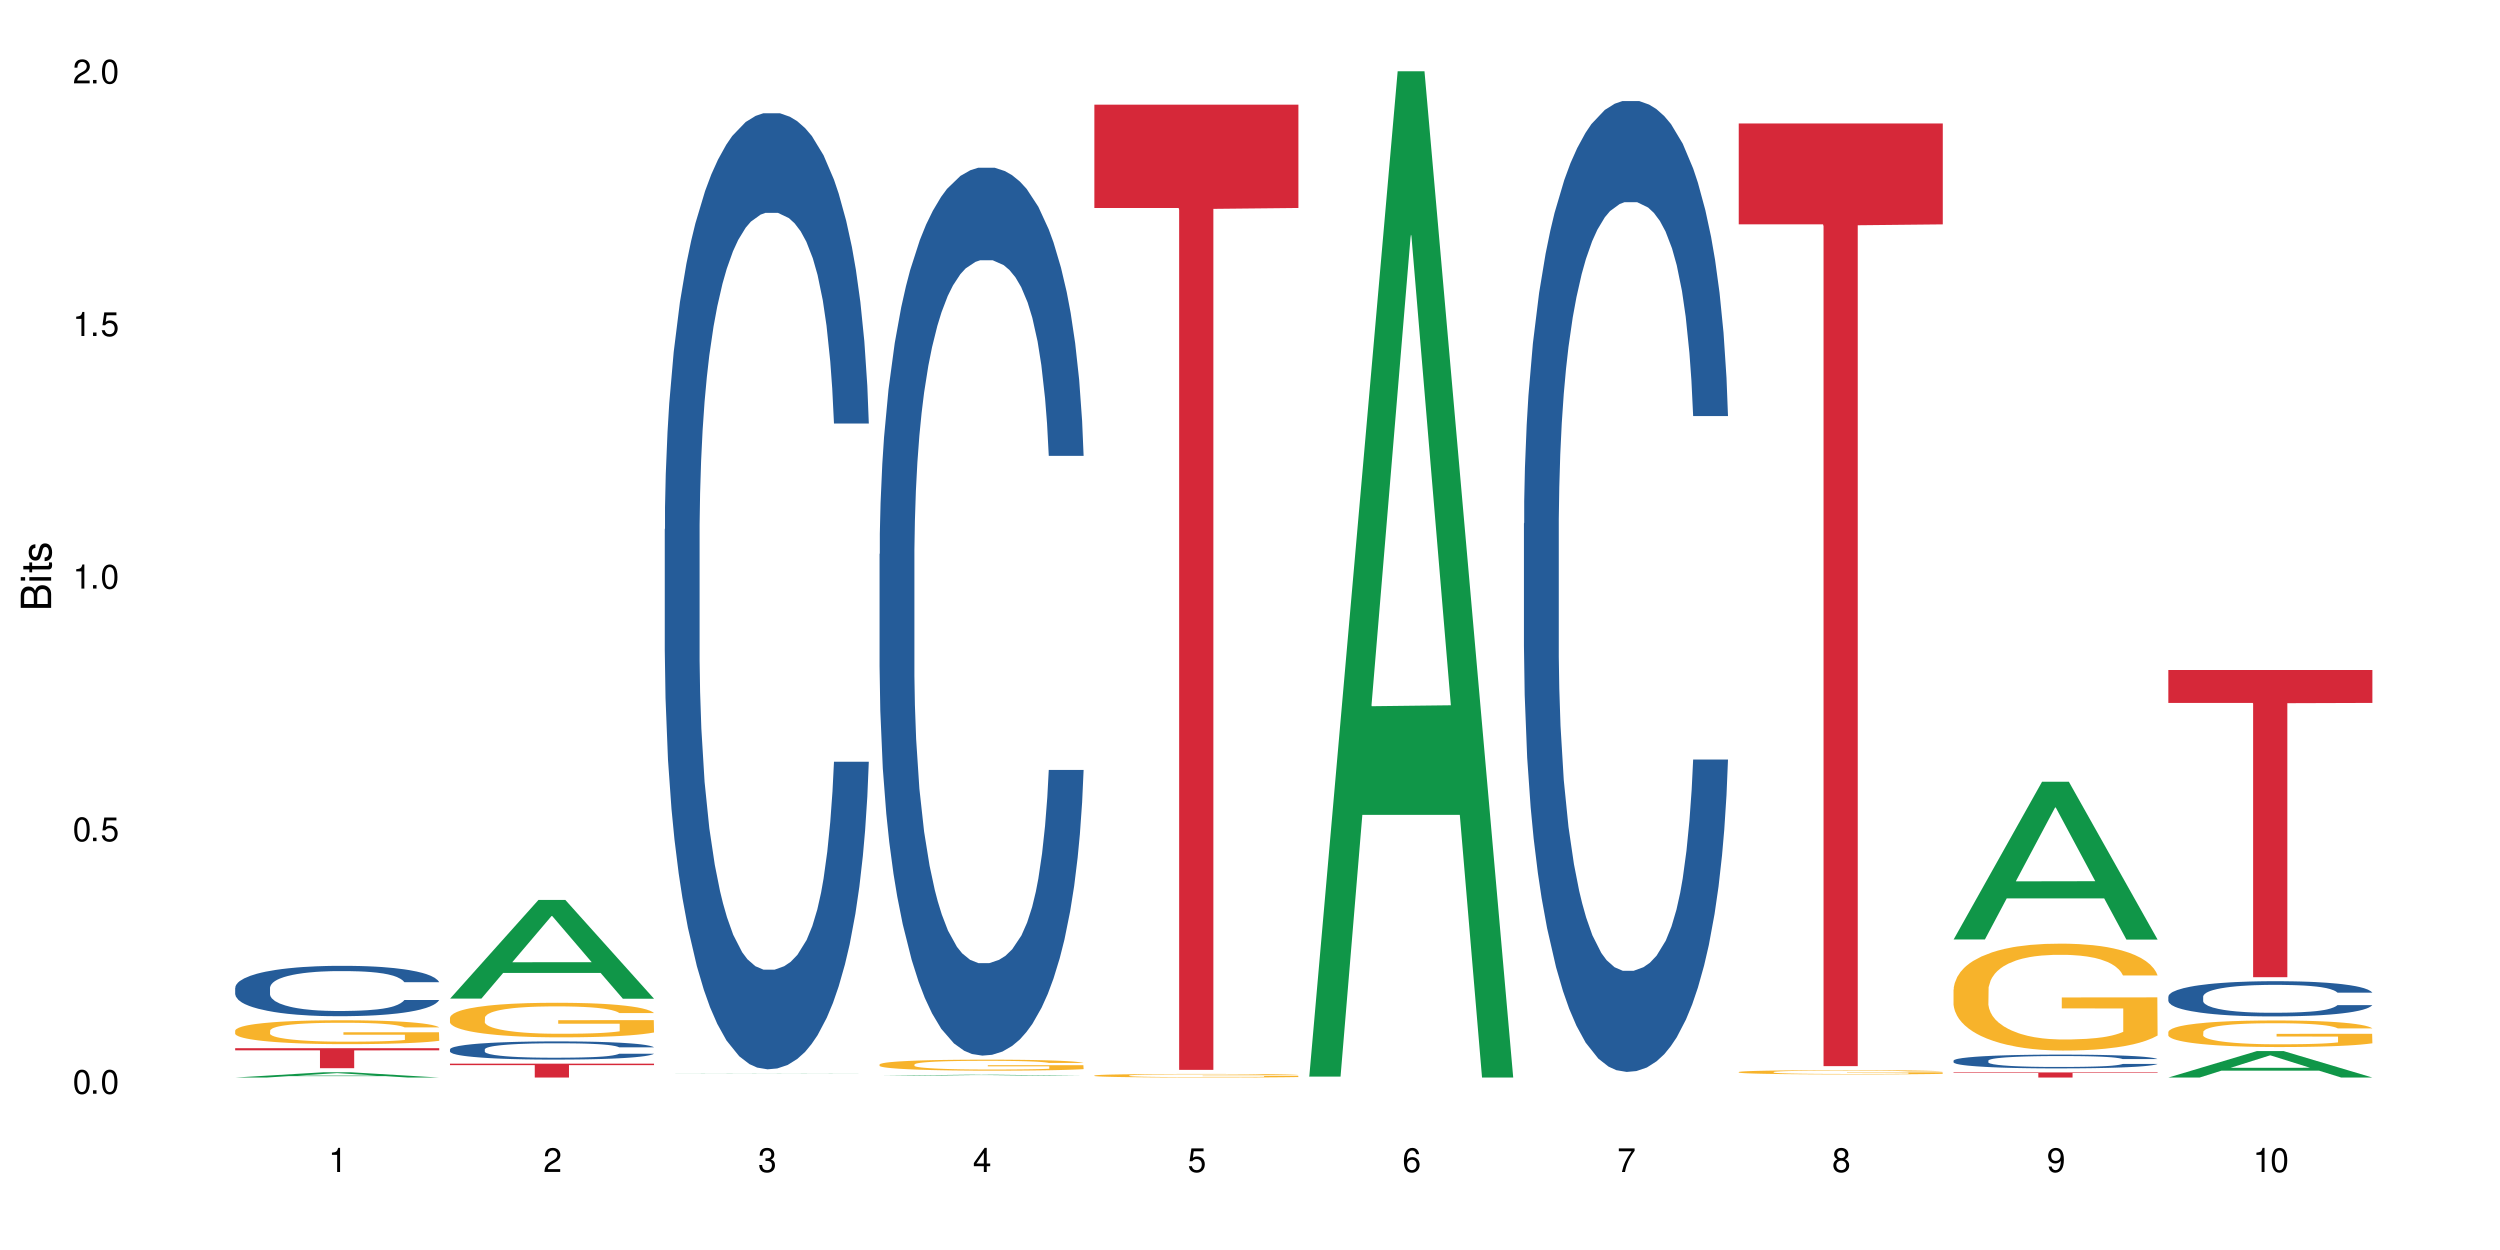 <?xml version="1.0" encoding="UTF-8"?>
<svg xmlns="http://www.w3.org/2000/svg" xmlns:xlink="http://www.w3.org/1999/xlink" width="720" height="360" viewBox="0 0 720 360">
<defs>
<g>
<g id="glyph-0-0">
</g>
<g id="glyph-0-1">
<path d="M 2.641 -6.938 C 2 -6.938 1.422 -6.656 1.078 -6.172 C 0.641 -5.562 0.406 -4.641 0.406 -3.359 C 0.406 -1.016 1.188 0.219 2.641 0.219 C 4.078 0.219 4.859 -1.016 4.859 -3.297 C 4.859 -4.641 4.656 -5.547 4.203 -6.172 C 3.844 -6.656 3.281 -6.938 2.641 -6.938 Z M 2.641 -6.188 C 3.547 -6.188 4 -5.25 4 -3.375 C 4 -1.406 3.562 -0.484 2.625 -0.484 C 1.734 -0.484 1.281 -1.438 1.281 -3.344 C 1.281 -5.25 1.734 -6.188 2.641 -6.188 Z M 2.641 -6.188 "/>
</g>
<g id="glyph-0-2">
<path d="M 1.828 -1 L 0.828 -1 L 0.828 0 L 1.828 0 Z M 1.828 -1 "/>
</g>
<g id="glyph-0-3">
<path d="M 4.562 -6.797 L 1.062 -6.797 L 0.547 -3.094 L 1.328 -3.094 C 1.719 -3.562 2.047 -3.734 2.578 -3.734 C 3.484 -3.734 4.062 -3.109 4.062 -2.094 C 4.062 -1.125 3.484 -0.531 2.578 -0.531 C 1.828 -0.531 1.375 -0.906 1.188 -1.672 L 0.328 -1.672 C 0.453 -1.109 0.547 -0.844 0.75 -0.594 C 1.125 -0.078 1.828 0.219 2.594 0.219 C 3.969 0.219 4.922 -0.781 4.922 -2.219 C 4.922 -3.562 4.031 -4.484 2.719 -4.484 C 2.25 -4.484 1.859 -4.359 1.469 -4.062 L 1.734 -5.969 L 4.562 -5.969 Z M 4.562 -6.797 "/>
</g>
<g id="glyph-0-4">
<path d="M 2.484 -4.938 L 2.484 0 L 3.328 0 L 3.328 -6.938 L 2.766 -6.938 C 2.469 -5.875 2.281 -5.734 0.984 -5.562 L 0.984 -4.938 Z M 2.484 -4.938 "/>
</g>
<g id="glyph-0-5">
<path d="M 4.859 -0.828 L 1.281 -0.828 C 1.359 -1.406 1.672 -1.781 2.5 -2.281 L 3.469 -2.828 C 4.406 -3.344 4.906 -4.062 4.906 -4.906 C 4.906 -5.484 4.672 -6.031 4.266 -6.406 C 3.859 -6.766 3.375 -6.938 2.719 -6.938 C 1.859 -6.938 1.219 -6.625 0.844 -6.031 C 0.609 -5.672 0.5 -5.234 0.484 -4.531 L 1.328 -4.531 C 1.359 -5.016 1.406 -5.281 1.531 -5.516 C 1.75 -5.938 2.188 -6.203 2.703 -6.203 C 3.469 -6.203 4.031 -5.641 4.031 -4.891 C 4.031 -4.344 3.719 -3.859 3.125 -3.516 L 2.234 -3 C 0.812 -2.172 0.406 -1.531 0.328 -0.016 L 4.859 -0.016 Z M 4.859 -0.828 "/>
</g>
<g id="glyph-0-6">
<path d="M 2.125 -3.188 L 2.578 -3.188 C 3.5 -3.188 3.984 -2.766 3.984 -1.922 C 3.984 -1.062 3.469 -0.531 2.594 -0.531 C 1.656 -0.531 1.203 -1 1.156 -2.016 L 0.312 -2.016 C 0.344 -1.453 0.438 -1.094 0.609 -0.781 C 0.953 -0.109 1.625 0.219 2.547 0.219 C 3.953 0.219 4.859 -0.625 4.859 -1.938 C 4.859 -2.828 4.516 -3.297 3.703 -3.594 C 4.344 -3.844 4.656 -4.328 4.656 -5.031 C 4.656 -6.219 3.875 -6.938 2.578 -6.938 C 1.203 -6.938 0.484 -6.172 0.453 -4.703 L 1.297 -4.703 C 1.312 -5.125 1.344 -5.359 1.453 -5.578 C 1.641 -5.969 2.062 -6.203 2.594 -6.203 C 3.344 -6.203 3.797 -5.75 3.797 -5 C 3.797 -4.516 3.609 -4.219 3.25 -4.047 C 3.016 -3.953 2.703 -3.922 2.125 -3.906 Z M 2.125 -3.188 "/>
</g>
<g id="glyph-0-7">
<path d="M 3.141 -1.672 L 3.141 0 L 3.984 0 L 3.984 -1.672 L 4.984 -1.672 L 4.984 -2.438 L 3.984 -2.438 L 3.984 -6.938 L 3.359 -6.938 L 0.266 -2.578 L 0.266 -1.672 Z M 3.141 -2.438 L 1 -2.438 L 3.141 -5.5 Z M 3.141 -2.438 "/>
</g>
<g id="glyph-0-8">
<path d="M 4.781 -5.125 C 4.609 -6.266 3.891 -6.938 2.844 -6.938 C 2.094 -6.938 1.422 -6.578 1.031 -5.953 C 0.594 -5.266 0.406 -4.422 0.406 -3.172 C 0.406 -2 0.578 -1.25 0.984 -0.641 C 1.359 -0.078 1.953 0.219 2.703 0.219 C 3.984 0.219 4.922 -0.75 4.922 -2.094 C 4.922 -3.375 4.062 -4.281 2.844 -4.281 C 2.172 -4.281 1.641 -4.031 1.281 -3.516 C 1.281 -5.234 1.828 -6.188 2.797 -6.188 C 3.391 -6.188 3.797 -5.797 3.938 -5.125 Z M 2.734 -3.531 C 3.547 -3.531 4.062 -2.953 4.062 -2.031 C 4.062 -1.156 3.484 -0.531 2.703 -0.531 C 1.922 -0.531 1.328 -1.188 1.328 -2.078 C 1.328 -2.938 1.906 -3.531 2.734 -3.531 Z M 2.734 -3.531 "/>
</g>
<g id="glyph-0-9">
<path d="M 4.984 -6.797 L 0.438 -6.797 L 0.438 -5.969 L 4.109 -5.969 C 2.5 -3.656 1.828 -2.234 1.328 0 L 2.219 0 C 2.594 -2.172 3.453 -4.047 4.984 -6.094 Z M 4.984 -6.797 "/>
</g>
<g id="glyph-0-10">
<path d="M 3.75 -3.656 C 4.469 -4.094 4.688 -4.438 4.688 -5.078 C 4.688 -6.172 3.844 -6.938 2.641 -6.938 C 1.438 -6.938 0.594 -6.172 0.594 -5.094 C 0.594 -4.438 0.812 -4.094 1.516 -3.656 C 0.734 -3.266 0.359 -2.703 0.359 -1.922 C 0.359 -0.656 1.281 0.219 2.641 0.219 C 3.984 0.219 4.922 -0.656 4.922 -1.922 C 4.922 -2.703 4.531 -3.266 3.75 -3.656 Z M 2.641 -6.188 C 3.359 -6.188 3.812 -5.75 3.812 -5.062 C 3.812 -4.406 3.344 -3.984 2.641 -3.984 C 1.922 -3.984 1.453 -4.406 1.453 -5.078 C 1.453 -5.75 1.922 -6.188 2.641 -6.188 Z M 2.641 -3.266 C 3.484 -3.266 4.062 -2.719 4.062 -1.906 C 4.062 -1.078 3.484 -0.531 2.625 -0.531 C 1.797 -0.531 1.219 -1.094 1.219 -1.906 C 1.219 -2.719 1.781 -3.266 2.641 -3.266 Z M 2.641 -3.266 "/>
</g>
<g id="glyph-0-11">
<path d="M 0.516 -1.578 C 0.672 -0.453 1.406 0.219 2.438 0.219 C 3.188 0.219 3.859 -0.141 4.266 -0.766 C 4.688 -1.453 4.891 -2.297 4.891 -3.547 C 4.891 -4.719 4.703 -5.453 4.312 -6.078 C 3.938 -6.641 3.344 -6.938 2.594 -6.938 C 1.297 -6.938 0.359 -5.969 0.359 -4.625 C 0.359 -3.344 1.234 -2.453 2.453 -2.453 C 3.094 -2.453 3.578 -2.672 4.016 -3.203 C 4 -1.484 3.469 -0.531 2.5 -0.531 C 1.906 -0.531 1.484 -0.906 1.359 -1.578 Z M 2.578 -6.203 C 3.375 -6.203 3.969 -5.531 3.969 -4.641 C 3.969 -3.797 3.391 -3.188 2.547 -3.188 C 1.734 -3.188 1.234 -3.766 1.234 -4.688 C 1.234 -5.562 1.797 -6.203 2.578 -6.203 Z M 2.578 -6.203 "/>
</g>
<g id="glyph-1-0">
</g>
<g id="glyph-1-1">
<path d="M 0 -0.953 L 0 -4.891 C 0 -5.719 -0.234 -6.344 -0.734 -6.797 C -1.188 -7.234 -1.812 -7.469 -2.5 -7.469 C -3.547 -7.469 -4.188 -7 -4.625 -5.875 C -4.984 -6.688 -5.625 -7.094 -6.531 -7.094 C -7.172 -7.094 -7.734 -6.859 -8.141 -6.391 C -8.562 -5.922 -8.75 -5.344 -8.75 -4.5 L -8.75 -0.953 Z M -4.984 -2.062 L -7.766 -2.062 L -7.766 -4.219 C -7.766 -4.844 -7.688 -5.203 -7.453 -5.5 C -7.219 -5.812 -6.859 -5.969 -6.375 -5.969 C -5.891 -5.969 -5.531 -5.812 -5.297 -5.5 C -5.062 -5.203 -4.984 -4.844 -4.984 -4.219 Z M -0.984 -2.062 L -4 -2.062 L -4 -4.781 C -4 -5.766 -3.438 -6.359 -2.484 -6.359 C -1.547 -6.359 -0.984 -5.766 -0.984 -4.781 Z M -0.984 -2.062 "/>
</g>
<g id="glyph-1-2">
<path d="M -6.281 -1.797 L -6.281 -0.797 L 0 -0.797 L 0 -1.797 Z M -8.75 -1.797 L -8.75 -0.797 L -7.484 -0.797 L -7.484 -1.797 Z M -8.75 -1.797 "/>
</g>
<g id="glyph-1-3">
<path d="M -6.281 -3.047 L -6.281 -2.016 L -8.016 -2.016 L -8.016 -1.016 L -6.281 -1.016 L -6.281 -0.172 L -5.469 -0.172 L -5.469 -1.016 L -0.719 -1.016 C -0.078 -1.016 0.281 -1.453 0.281 -2.234 C 0.281 -2.5 0.25 -2.719 0.188 -3.047 L -0.641 -3.047 C -0.609 -2.906 -0.594 -2.766 -0.594 -2.562 C -0.594 -2.141 -0.719 -2.016 -1.156 -2.016 L -5.469 -2.016 L -5.469 -3.047 Z M -6.281 -3.047 "/>
</g>
<g id="glyph-1-4">
<path d="M -4.531 -5.25 C -5.766 -5.25 -6.469 -4.422 -6.469 -2.969 C -6.469 -1.516 -5.719 -0.562 -4.547 -0.562 C -3.562 -0.562 -3.094 -1.062 -2.734 -2.562 L -2.516 -3.484 C -2.344 -4.188 -2.094 -4.469 -1.641 -4.469 C -1.047 -4.469 -0.641 -3.875 -0.641 -3 C -0.641 -2.453 -0.797 -2 -1.062 -1.75 C -1.25 -1.594 -1.422 -1.531 -1.875 -1.469 L -1.875 -0.406 C -0.422 -0.453 0.281 -1.266 0.281 -2.922 C 0.281 -4.5 -0.5 -5.516 -1.719 -5.516 C -2.656 -5.516 -3.172 -4.984 -3.469 -3.734 L -3.703 -2.766 C -3.891 -1.953 -4.156 -1.609 -4.594 -1.609 C -5.188 -1.609 -5.547 -2.125 -5.547 -2.938 C -5.547 -3.75 -5.203 -4.172 -4.531 -4.203 Z M -4.531 -5.25 "/>
</g>
</g>
</defs>
<rect x="-72" y="-36" width="864" height="432" fill="rgb(100%, 100%, 100%)" fill-opacity="1"/>
<path fill-rule="nonzero" fill="rgb(6.275%, 58.824%, 28.235%)" fill-opacity="1" d="M 67.73 310.332 L 67.793 310.328 L 93.223 308.809 L 100.945 308.809 L 126.5 310.332 L 117.52 310.332 L 111.117 309.934 L 83.051 309.934 L 76.773 310.332 L 67.73 310.332 L 85.75 309.77 L 108.543 309.77 L 97.176 309.059 L 97.051 309.055 L 96.926 309.062 L 85.688 309.77 L 85.75 309.77 Z M 67.73 310.332 "/>
<path fill-rule="nonzero" fill="rgb(14.51%, 36.078%, 60%)" fill-opacity="1" d="M 67.73 284.477 L 67.801 284.465 L 67.801 284.145 L 68.02 283.641 L 68.52 283.004 L 69.02 282.566 L 70.312 281.785 L 72.102 281.031 L 73.965 280.445 L 75.328 280.102 L 76.547 279.836 L 79.34 279.348 L 81.133 279.094 L 83.066 278.871 L 85.434 278.645 L 87.152 278.512 L 91.023 278.301 L 93.891 278.207 L 96.113 278.168 L 100.914 278.168 L 103.781 278.219 L 105.859 278.285 L 108.152 278.391 L 110.086 278.512 L 113.457 278.805 L 116.465 279.176 L 117.828 279.387 L 119.977 279.797 L 121.625 280.195 L 122.773 280.539 L 124.062 281.031 L 125.207 281.625 L 126.07 282.305 L 126.5 282.871 L 116.465 282.871 L 115.965 282.344 L 115.391 281.934 L 114.316 281.387 L 113.238 281.004 L 111.734 280.621 L 110.375 280.367 L 108.512 280.117 L 106.863 279.957 L 105.141 279.836 L 103.492 279.758 L 100.34 279.68 L 96.684 279.68 L 95.324 279.703 L 92.527 279.812 L 91.023 279.902 L 88.871 280.09 L 87.367 280.262 L 85.578 280.527 L 84.359 280.75 L 82.852 281.098 L 81.777 281.402 L 80.559 281.84 L 79.844 282.172 L 79.199 282.543 L 78.625 282.98 L 78.195 283.441 L 77.906 283.934 L 77.766 284.41 L 77.766 286.465 L 77.906 286.941 L 78.266 287.5 L 79.199 288.309 L 80.559 289.012 L 82.137 289.566 L 83.641 289.965 L 84.5 290.152 L 85.648 290.363 L 87.441 290.629 L 90.02 290.895 L 91.523 291 L 93.816 291.105 L 96.184 291.16 L 99.336 291.16 L 102.133 291.105 L 103.996 291.039 L 105.93 290.934 L 108.582 290.707 L 110.23 290.496 L 111.664 290.242 L 112.738 289.992 L 113.457 289.781 L 114.531 289.367 L 115.391 288.918 L 116.035 288.453 L 116.465 288.004 L 126.5 288.004 L 126.07 288.535 L 125.422 289.051 L 124.777 289.434 L 123.777 289.898 L 122.629 290.309 L 120.98 290.773 L 119.617 291.078 L 117.828 291.41 L 116.18 291.66 L 114.387 291.887 L 111.734 292.152 L 110.016 292.285 L 108.152 292.406 L 105.93 292.512 L 103.137 292.602 L 100.125 292.656 L 97.328 292.668 L 94.32 292.645 L 92.098 292.59 L 89.16 292.469 L 85.504 292.23 L 82.852 291.98 L 80.773 291.727 L 78.984 291.465 L 76.977 291.105 L 74.395 290.523 L 72.82 290.07 L 71.746 289.699 L 70.527 289.184 L 69.664 288.719 L 68.664 287.977 L 67.945 287.035 L 67.73 286.305 Z M 67.73 284.477 "/>
<path fill-rule="nonzero" fill="rgb(96.863%, 70.196%, 16.863%)" fill-opacity="1" d="M 67.73 296.781 L 67.801 296.777 L 67.801 296.652 L 68.09 296.367 L 68.805 295.977 L 69.738 295.656 L 70.742 295.406 L 71.387 295.273 L 72.461 295.086 L 73.395 294.945 L 75.758 294.664 L 78.77 294.398 L 80.418 294.285 L 82.281 294.18 L 84.93 294.059 L 86.148 294.016 L 89.875 293.914 L 94.105 293.852 L 98.762 293.832 L 100.914 293.84 L 103.852 293.863 L 107.863 293.934 L 110.16 293.996 L 111.949 294.059 L 113.812 294.141 L 116.105 294.266 L 118.258 294.418 L 119.977 294.57 L 121.695 294.758 L 123.129 294.961 L 124.348 295.18 L 125.422 295.445 L 126.07 295.664 L 126.5 295.883 L 116.535 295.883 L 115.965 295.664 L 115.32 295.492 L 114.242 295.285 L 113.168 295.137 L 112.094 295.016 L 110.086 294.852 L 108.367 294.75 L 106.215 294.664 L 104.137 294.605 L 101.773 294.57 L 100.34 294.559 L 96.543 294.559 L 93.102 294.602 L 91.094 294.652 L 89.66 294.703 L 87.656 294.797 L 86.438 294.871 L 85.719 294.922 L 83.57 295.117 L 82.137 295.293 L 81.348 295.41 L 80.344 295.602 L 79.629 295.77 L 78.84 296.023 L 78.41 296.211 L 77.836 296.637 L 77.766 297.77 L 77.98 298.008 L 78.41 298.266 L 78.984 298.492 L 79.844 298.734 L 80.703 298.914 L 82.207 299.16 L 83.496 299.324 L 84.5 299.43 L 86.438 299.602 L 87.227 299.656 L 89.09 299.77 L 91.023 299.859 L 93.387 299.934 L 95.18 299.973 L 98.047 300.004 L 101.703 300.004 L 106 299.965 L 108.727 299.914 L 110.59 299.863 L 111.809 299.82 L 113.312 299.75 L 114.387 299.688 L 115.391 299.621 L 116.609 299.512 L 116.609 298.008 L 98.906 298.004 L 98.906 297.301 L 126.426 297.293 L 126.5 299.75 L 124.992 299.922 L 123.129 300.086 L 121.34 300.211 L 119.477 300.316 L 116.824 300.438 L 114.672 300.512 L 111.375 300.602 L 108.367 300.656 L 105.215 300.695 L 102.418 300.715 L 99.121 300.719 L 96.184 300.707 L 93.031 300.672 L 90.52 300.621 L 88.227 300.559 L 85.934 300.477 L 83.066 300.344 L 81.203 300.234 L 79.27 300.105 L 77.336 299.945 L 75.613 299.777 L 74.469 299.645 L 73.32 299.492 L 72.102 299.305 L 70.957 299.09 L 70.098 298.895 L 69.309 298.676 L 68.734 298.469 L 68.16 298.188 L 67.875 297.961 L 67.73 297.766 Z M 67.73 296.781 "/>
<path fill-rule="nonzero" fill="rgb(83.922%, 15.686%, 22.353%)" fill-opacity="1" d="M 67.73 301.883 L 126.5 301.883 L 126.5 302.5 L 102.008 302.508 L 102.008 307.645 L 92.152 307.645 L 92.152 302.512 L 92.008 302.5 L 67.73 302.5 Z M 67.73 301.883 "/>
<path fill-rule="nonzero" fill="rgb(6.275%, 58.824%, 28.235%)" fill-opacity="1" d="M 129.594 287.605 L 129.656 287.578 L 155.082 259.172 L 162.805 259.172 L 188.359 287.633 L 179.383 287.633 L 172.977 280.203 L 144.91 280.203 L 138.633 287.605 L 129.594 287.605 L 147.613 277.129 L 170.402 277.105 L 159.039 263.82 L 158.914 263.797 L 158.789 263.875 L 147.547 277.105 L 147.613 277.129 Z M 129.594 287.605 "/>
<path fill-rule="nonzero" fill="rgb(14.51%, 36.078%, 60%)" fill-opacity="1" d="M 129.594 302.203 L 129.664 302.199 L 129.664 302.086 L 129.879 301.902 L 130.379 301.672 L 130.883 301.516 L 132.172 301.234 L 133.965 300.961 L 135.828 300.75 L 137.188 300.625 L 138.406 300.527 L 141.203 300.352 L 142.992 300.262 L 144.93 300.18 L 147.293 300.098 L 149.016 300.051 L 152.883 299.973 L 155.75 299.938 L 157.973 299.926 L 162.773 299.926 L 165.641 299.945 L 167.719 299.969 L 170.012 300.008 L 171.949 300.051 L 175.316 300.156 L 178.324 300.289 L 179.688 300.367 L 181.836 300.516 L 183.484 300.656 L 184.633 300.781 L 185.922 300.961 L 187.07 301.176 L 187.93 301.418 L 188.359 301.625 L 178.324 301.625 L 177.824 301.434 L 177.25 301.285 L 176.176 301.09 L 175.102 300.949 L 173.598 300.812 L 172.234 300.719 L 170.371 300.629 L 168.723 300.57 L 167.004 300.527 L 165.355 300.5 L 162.199 300.473 L 158.547 300.473 L 157.184 300.48 L 154.391 300.52 L 152.883 300.551 L 150.734 300.621 L 149.23 300.68 L 147.438 300.777 L 146.219 300.859 L 144.715 300.984 L 143.641 301.094 L 142.422 301.25 L 141.703 301.371 L 141.059 301.504 L 140.484 301.664 L 140.055 301.832 L 139.77 302.008 L 139.625 302.18 L 139.625 302.922 L 139.77 303.098 L 140.129 303.297 L 141.059 303.59 L 142.422 303.844 L 143.996 304.043 L 145.504 304.188 L 146.363 304.254 L 147.508 304.332 L 149.301 304.43 L 151.879 304.523 L 153.387 304.562 L 155.68 304.602 L 158.043 304.621 L 161.199 304.621 L 163.992 304.602 L 165.855 304.578 L 167.789 304.539 L 170.441 304.457 L 172.09 304.379 L 173.523 304.289 L 174.598 304.199 L 175.316 304.121 L 176.391 303.973 L 177.25 303.809 L 177.895 303.641 L 178.324 303.48 L 188.359 303.48 L 187.93 303.672 L 187.285 303.859 L 186.641 303.996 L 185.637 304.164 L 184.488 304.312 L 182.84 304.48 L 181.48 304.59 L 179.688 304.711 L 178.039 304.801 L 176.246 304.883 L 173.598 304.98 L 171.875 305.027 L 170.012 305.07 L 167.789 305.109 L 164.996 305.141 L 161.984 305.16 L 159.191 305.164 L 156.18 305.156 L 153.957 305.137 L 151.02 305.094 L 147.367 305.008 L 144.715 304.918 L 142.637 304.824 L 140.844 304.73 L 138.836 304.602 L 136.258 304.391 L 134.68 304.227 L 133.605 304.094 L 132.387 303.906 L 131.527 303.738 L 130.523 303.469 L 129.809 303.129 L 129.594 302.867 Z M 129.594 302.203 "/>
<path fill-rule="nonzero" fill="rgb(96.863%, 70.196%, 16.863%)" fill-opacity="1" d="M 129.594 293.066 L 129.664 293.055 L 129.664 292.875 L 129.949 292.465 L 130.668 291.898 L 131.598 291.438 L 132.602 291.07 L 133.246 290.879 L 134.32 290.609 L 135.254 290.406 L 137.617 290 L 140.629 289.617 L 142.277 289.453 L 144.141 289.297 L 146.793 289.125 L 148.012 289.062 L 151.738 288.914 L 155.965 288.824 L 160.625 288.797 L 162.773 288.805 L 165.711 288.844 L 169.727 288.941 L 172.02 289.035 L 173.812 289.125 L 175.676 289.242 L 177.969 289.426 L 180.117 289.645 L 181.836 289.863 L 183.559 290.133 L 184.992 290.426 L 186.211 290.746 L 187.285 291.125 L 187.93 291.445 L 188.359 291.762 L 178.398 291.762 L 177.824 291.445 L 177.18 291.199 L 176.105 290.898 L 175.031 290.68 L 173.953 290.508 L 171.949 290.27 L 170.227 290.125 L 168.078 290 L 166 289.918 L 163.633 289.863 L 162.199 289.844 L 158.402 289.844 L 154.961 289.906 L 152.957 289.98 L 151.523 290.051 L 149.516 290.188 L 148.297 290.297 L 147.582 290.371 L 145.43 290.652 L 143.996 290.906 L 143.207 291.082 L 142.207 291.355 L 141.488 291.598 L 140.699 291.965 L 140.27 292.238 L 139.695 292.855 L 139.625 294.492 L 139.84 294.84 L 140.27 295.211 L 140.844 295.539 L 141.703 295.887 L 142.562 296.148 L 144.07 296.504 L 145.359 296.742 L 146.363 296.895 L 148.297 297.141 L 149.086 297.223 L 150.949 297.387 L 152.883 297.516 L 155.25 297.625 L 157.039 297.68 L 159.906 297.723 L 163.562 297.723 L 167.863 297.668 L 170.586 297.598 L 172.449 297.523 L 173.668 297.461 L 175.172 297.359 L 176.246 297.27 L 177.25 297.168 L 178.469 297.016 L 178.469 294.84 L 160.766 294.828 L 160.766 293.812 L 188.289 293.801 L 188.359 297.359 L 186.855 297.605 L 184.992 297.84 L 183.199 298.023 L 181.336 298.18 L 178.684 298.352 L 176.535 298.461 L 173.238 298.586 L 170.227 298.668 L 167.074 298.723 L 164.277 298.75 L 160.984 298.762 L 158.043 298.742 L 154.891 298.688 L 152.383 298.613 L 150.09 298.523 L 147.797 298.406 L 144.93 298.215 L 143.066 298.059 L 141.129 297.867 L 139.195 297.641 L 137.477 297.395 L 136.328 297.203 L 135.184 296.988 L 133.965 296.715 L 132.816 296.402 L 131.957 296.121 L 131.168 295.805 L 130.594 295.504 L 130.023 295.094 L 129.734 294.766 L 129.594 294.484 Z M 129.594 293.066 "/>
<path fill-rule="nonzero" fill="rgb(83.922%, 15.686%, 22.353%)" fill-opacity="1" d="M 129.594 306.328 L 188.359 306.328 L 188.359 306.758 L 163.867 306.762 L 163.867 310.332 L 154.012 310.332 L 154.012 306.766 L 153.871 306.758 L 129.594 306.758 Z M 129.594 306.328 "/>
<path fill-rule="nonzero" fill="rgb(6.275%, 58.824%, 28.235%)" fill-opacity="1" d="M 191.453 309.195 L 191.516 309.195 L 216.945 309.129 L 224.668 309.129 L 250.219 309.195 L 241.242 309.195 L 234.84 309.176 L 206.773 309.176 L 200.492 309.195 L 191.453 309.195 L 209.473 309.172 L 232.266 309.172 L 220.898 309.141 L 220.648 309.141 L 209.41 309.172 L 209.473 309.172 Z M 191.453 309.195 "/>
<path fill-rule="nonzero" fill="rgb(14.51%, 36.078%, 60%)" fill-opacity="1" d="M 191.453 152.426 L 191.523 152.172 L 191.523 146.133 L 191.738 136.566 L 192.242 124.488 L 192.742 116.18 L 194.031 101.332 L 195.824 86.984 L 197.688 75.91 L 199.051 69.367 L 200.27 64.336 L 203.062 55.023 L 204.855 50.238 L 206.789 45.961 L 209.156 41.684 L 210.875 39.164 L 214.746 35.141 L 217.613 33.375 L 219.832 32.621 L 224.637 32.621 L 227.5 33.629 L 229.582 34.887 L 231.875 36.902 L 233.809 39.164 L 237.176 44.703 L 240.188 51.75 L 241.547 55.777 L 243.699 63.578 L 245.348 71.129 L 246.492 77.672 L 247.785 86.984 L 248.93 98.312 L 249.789 111.148 L 250.219 121.969 L 240.188 121.969 L 239.684 111.902 L 239.113 104.102 L 238.035 93.781 L 236.961 86.484 L 235.457 79.184 L 234.094 74.402 L 232.23 69.621 L 230.582 66.598 L 228.863 64.336 L 227.215 62.824 L 224.062 61.312 L 220.406 61.312 L 219.043 61.816 L 216.25 63.832 L 214.746 65.594 L 212.594 69.117 L 211.09 72.387 L 209.297 77.422 L 208.078 81.699 L 206.574 88.246 L 205.5 94.031 L 204.281 102.34 L 203.566 108.629 L 202.918 115.68 L 202.348 123.984 L 201.918 132.793 L 201.629 142.105 L 201.484 151.164 L 201.484 190.176 L 201.629 199.238 L 201.988 209.809 L 202.918 225.16 L 204.281 238.5 L 205.859 249.07 L 207.363 256.621 L 208.223 260.145 L 209.371 264.172 L 211.16 269.207 L 213.742 274.238 L 215.246 276.254 L 217.539 278.266 L 219.906 279.273 L 223.059 279.273 L 225.852 278.266 L 227.715 277.008 L 229.652 274.996 L 232.305 270.715 L 233.953 266.688 L 235.387 261.906 L 236.461 257.125 L 237.176 253.098 L 238.254 245.297 L 239.113 236.738 L 239.758 227.93 L 240.188 219.371 L 250.219 219.371 L 249.789 229.441 L 249.145 239.254 L 248.5 246.555 L 247.496 255.363 L 246.352 263.164 L 244.703 271.977 L 243.34 277.762 L 241.547 284.055 L 239.898 288.836 L 238.109 293.117 L 235.457 298.148 L 233.738 300.668 L 231.875 302.934 L 229.652 304.945 L 226.855 306.707 L 223.848 307.715 L 221.051 307.965 L 218.043 307.461 L 215.82 306.457 L 212.883 304.191 L 209.227 299.66 L 206.574 294.879 L 204.496 290.098 L 202.703 285.062 L 200.699 278.266 L 198.117 267.191 L 196.543 258.637 L 195.465 251.59 L 194.246 241.773 L 193.387 232.965 L 192.383 218.867 L 191.668 201 L 191.453 187.156 Z M 191.453 152.426 "/>
<path fill-rule="nonzero" fill="rgb(6.275%, 58.824%, 28.235%)" fill-opacity="1" d="M 253.312 309.816 L 253.375 309.816 L 278.805 309.52 L 286.527 309.52 L 312.082 309.816 L 303.102 309.816 L 296.699 309.738 L 268.633 309.738 L 262.355 309.816 L 253.312 309.816 L 271.332 309.707 L 294.125 309.707 L 282.762 309.57 L 282.508 309.57 L 271.27 309.707 L 271.332 309.707 Z M 253.312 309.816 "/>
<path fill-rule="nonzero" fill="rgb(14.51%, 36.078%, 60%)" fill-opacity="1" d="M 253.312 159.574 L 253.387 159.34 L 253.387 153.73 L 253.602 144.848 L 254.102 133.629 L 254.605 125.918 L 255.895 112.125 L 257.684 98.805 L 259.547 88.52 L 260.91 82.441 L 262.129 77.77 L 264.922 69.121 L 266.715 64.68 L 268.652 60.707 L 271.016 56.73 L 272.734 54.395 L 276.605 50.656 L 279.473 49.02 L 281.695 48.316 L 286.496 48.316 L 289.363 49.254 L 291.441 50.422 L 293.734 52.293 L 295.668 54.395 L 299.039 59.539 L 302.047 66.082 L 303.41 69.82 L 305.559 77.066 L 307.207 84.078 L 308.355 90.156 L 309.645 98.805 L 310.793 109.32 L 311.652 121.242 L 312.082 131.293 L 302.047 131.293 L 301.547 121.941 L 300.973 114.699 L 299.898 105.113 L 298.824 98.336 L 297.316 91.559 L 295.957 87.117 L 294.094 82.676 L 292.445 79.871 L 290.723 77.77 L 289.074 76.367 L 285.922 74.965 L 282.266 74.965 L 280.906 75.43 L 278.109 77.301 L 276.605 78.938 L 274.457 82.207 L 272.949 85.246 L 271.16 89.922 L 269.941 93.895 L 268.434 99.973 L 267.359 105.348 L 266.141 113.062 L 265.426 118.906 L 264.781 125.449 L 264.207 133.16 L 263.777 141.344 L 263.492 149.992 L 263.348 158.406 L 263.348 194.633 L 263.492 203.047 L 263.848 212.863 L 264.781 227.121 L 266.141 239.508 L 267.719 249.324 L 269.223 256.336 L 270.082 259.609 L 271.23 263.348 L 273.023 268.023 L 275.602 272.699 L 277.105 274.566 L 279.402 276.438 L 281.766 277.375 L 284.918 277.375 L 287.715 276.438 L 289.578 275.27 L 291.512 273.398 L 294.164 269.426 L 295.812 265.688 L 297.246 261.246 L 298.32 256.805 L 299.039 253.066 L 300.113 245.82 L 300.973 237.871 L 301.617 229.691 L 302.047 221.746 L 312.082 221.746 L 311.652 231.094 L 311.008 240.211 L 310.363 246.988 L 309.359 255.168 L 308.211 262.414 L 306.562 270.594 L 305.203 275.969 L 303.41 281.812 L 301.762 286.254 L 299.969 290.227 L 297.316 294.902 L 295.598 297.238 L 293.734 299.344 L 291.512 301.215 L 288.719 302.848 L 285.707 303.785 L 282.914 304.02 L 279.902 303.551 L 277.68 302.617 L 274.742 300.512 L 271.086 296.305 L 268.434 291.863 L 266.355 287.422 L 264.566 282.75 L 262.559 276.438 L 259.98 266.152 L 258.402 258.207 L 257.328 251.664 L 256.109 242.547 L 255.25 234.367 L 254.246 221.277 L 253.527 204.684 L 253.312 191.828 Z M 253.312 159.574 "/>
<path fill-rule="nonzero" fill="rgb(96.863%, 70.196%, 16.863%)" fill-opacity="1" d="M 253.312 306.543 L 253.387 306.539 L 253.387 306.48 L 253.672 306.352 L 254.387 306.172 L 255.32 306.023 L 256.324 305.906 L 256.969 305.848 L 258.043 305.758 L 258.977 305.695 L 261.34 305.566 L 264.352 305.441 L 266 305.391 L 267.863 305.34 L 270.516 305.285 L 271.73 305.266 L 275.461 305.219 L 279.688 305.191 L 284.348 305.184 L 286.496 305.184 L 289.434 305.195 L 293.449 305.227 L 295.742 305.258 L 297.531 305.285 L 299.395 305.324 L 301.691 305.383 L 303.84 305.453 L 305.559 305.52 L 307.281 305.609 L 308.715 305.699 L 309.93 305.801 L 311.008 305.926 L 311.652 306.027 L 312.082 306.129 L 302.121 306.129 L 301.547 306.027 L 300.902 305.949 L 299.824 305.852 L 298.75 305.781 L 297.676 305.727 L 295.668 305.652 L 293.949 305.605 L 291.801 305.566 L 289.723 305.539 L 287.355 305.52 L 285.922 305.516 L 282.125 305.516 L 278.684 305.535 L 276.676 305.559 L 275.242 305.582 L 273.238 305.625 L 272.02 305.66 L 271.301 305.684 L 269.152 305.773 L 267.719 305.855 L 266.93 305.91 L 265.926 305.996 L 265.211 306.074 L 264.422 306.191 L 263.992 306.277 L 263.418 306.477 L 263.348 306.996 L 263.562 307.105 L 263.992 307.227 L 264.566 307.332 L 265.426 307.441 L 266.285 307.523 L 267.789 307.637 L 269.082 307.715 L 270.082 307.762 L 272.02 307.84 L 272.809 307.867 L 274.672 307.918 L 276.605 307.961 L 278.973 307.996 L 280.762 308.012 L 283.629 308.027 L 287.285 308.027 L 291.586 308.008 L 294.309 307.984 L 296.172 307.961 L 297.391 307.941 L 298.895 307.91 L 299.969 307.883 L 300.973 307.848 L 302.191 307.801 L 302.191 307.105 L 284.488 307.105 L 284.488 306.781 L 312.008 306.777 L 312.082 307.91 L 310.578 307.988 L 308.715 308.062 L 306.922 308.121 L 305.059 308.172 L 302.406 308.227 L 300.258 308.262 L 296.961 308.301 L 293.949 308.328 L 290.797 308.344 L 288 308.355 L 284.703 308.355 L 281.766 308.352 L 278.613 308.332 L 276.105 308.309 L 273.812 308.281 L 271.516 308.242 L 268.652 308.184 L 266.789 308.133 L 264.852 308.074 L 262.918 308 L 261.195 307.922 L 260.051 307.859 L 258.902 307.793 L 257.684 307.703 L 256.539 307.605 L 255.68 307.516 L 254.891 307.414 L 254.316 307.32 L 253.742 307.188 L 253.457 307.082 L 253.312 306.992 Z M 253.312 306.543 "/>
<path fill-rule="nonzero" fill="rgb(96.863%, 70.196%, 16.863%)" fill-opacity="1" d="M 315.176 309.738 L 315.246 309.738 L 315.246 309.719 L 315.531 309.676 L 316.25 309.617 L 317.18 309.566 L 318.184 309.531 L 318.828 309.508 L 319.906 309.48 L 320.836 309.461 L 323.203 309.418 L 326.211 309.379 L 327.859 309.359 L 329.723 309.344 L 332.375 309.328 L 333.594 309.32 L 337.32 309.305 L 341.547 309.297 L 346.207 309.293 L 348.355 309.293 L 351.297 309.297 L 355.309 309.309 L 357.602 309.316 L 359.395 309.328 L 361.258 309.34 L 363.551 309.359 L 365.699 309.379 L 367.422 309.402 L 369.141 309.434 L 370.574 309.461 L 371.793 309.496 L 372.867 309.535 L 373.512 309.57 L 373.941 309.602 L 363.98 309.602 L 363.406 309.57 L 362.762 309.543 L 361.688 309.512 L 360.613 309.488 L 359.535 309.473 L 357.531 309.445 L 355.809 309.43 L 353.66 309.418 L 351.582 309.41 L 349.215 309.402 L 343.984 309.402 L 340.547 309.406 L 338.539 309.414 L 337.105 309.422 L 335.098 309.438 L 333.879 309.449 L 333.164 309.457 L 331.012 309.484 L 329.578 309.512 L 328.793 309.531 L 327.789 309.559 L 327.07 309.586 L 326.281 309.621 L 325.852 309.652 L 325.281 309.715 L 325.207 309.887 L 325.422 309.922 L 325.852 309.961 L 326.426 309.996 L 327.285 310.031 L 328.145 310.059 L 329.652 310.098 L 330.941 310.121 L 331.945 310.137 L 333.879 310.164 L 334.668 310.172 L 336.531 310.188 L 338.465 310.203 L 340.832 310.215 L 342.625 310.219 L 345.488 310.223 L 349.145 310.223 L 353.445 310.219 L 356.168 310.211 L 358.031 310.203 L 359.25 310.195 L 360.754 310.188 L 361.832 310.176 L 362.832 310.168 L 364.051 310.148 L 364.051 309.922 L 346.352 309.922 L 346.352 309.816 L 373.871 309.816 L 373.941 310.188 L 372.438 310.211 L 370.574 310.238 L 368.781 310.254 L 366.918 310.273 L 364.266 310.289 L 362.117 310.301 L 358.82 310.312 L 355.809 310.324 L 352.656 310.328 L 349.863 310.332 L 343.625 310.332 L 340.473 310.324 L 337.965 310.316 L 335.672 310.309 L 333.379 310.297 L 330.512 310.277 L 328.648 310.258 L 326.715 310.238 L 324.777 310.215 L 323.059 310.191 L 321.91 310.172 L 320.766 310.148 L 319.547 310.117 L 318.398 310.086 L 317.539 310.059 L 316.75 310.023 L 316.18 309.992 L 315.605 309.949 L 315.316 309.914 L 315.176 309.887 Z M 315.176 309.738 "/>
<path fill-rule="nonzero" fill="rgb(83.922%, 15.686%, 22.353%)" fill-opacity="1" d="M 315.176 30.137 L 373.941 30.137 L 373.941 59.895 L 349.449 60.156 L 349.449 308.129 L 339.594 308.129 L 339.594 60.418 L 339.453 59.895 L 315.176 59.895 Z M 315.176 30.137 "/>
<path fill-rule="nonzero" fill="rgb(6.275%, 58.824%, 28.235%)" fill-opacity="1" d="M 377.035 310.059 L 377.098 309.789 L 402.527 20.527 L 410.25 20.527 L 435.805 310.332 L 426.824 310.332 L 420.422 234.684 L 392.355 234.684 L 386.078 310.059 L 377.035 310.059 L 395.055 203.391 L 417.848 203.117 L 406.48 67.875 L 406.355 67.602 L 406.23 68.418 L 394.992 203.117 L 395.055 203.391 Z M 377.035 310.059 "/>
<path fill-rule="nonzero" fill="rgb(14.51%, 36.078%, 60%)" fill-opacity="1" d="M 438.895 150.762 L 438.969 150.504 L 438.969 144.371 L 439.184 134.66 L 439.684 122.391 L 440.188 113.957 L 441.477 98.875 L 443.27 84.305 L 445.133 73.059 L 446.492 66.414 L 447.711 61.305 L 450.508 51.848 L 452.297 46.988 L 454.234 42.645 L 456.598 38.301 L 458.316 35.742 L 462.188 31.652 L 465.055 29.863 L 467.277 29.098 L 472.078 29.098 L 474.945 30.121 L 477.023 31.398 L 479.316 33.441 L 481.254 35.742 L 484.621 41.367 L 487.629 48.523 L 488.992 52.613 L 491.141 60.535 L 492.789 68.203 L 493.938 74.848 L 495.227 84.305 L 496.375 95.809 L 497.234 108.844 L 497.664 119.836 L 487.629 119.836 L 487.129 109.609 L 486.555 101.688 L 485.48 91.207 L 484.406 83.797 L 482.898 76.383 L 481.539 71.527 L 479.676 66.672 L 478.027 63.602 L 476.309 61.305 L 474.66 59.77 L 471.504 58.234 L 467.852 58.234 L 466.488 58.746 L 463.691 60.793 L 462.188 62.582 L 460.039 66.16 L 458.535 69.48 L 456.742 74.594 L 455.523 78.938 L 454.02 85.586 L 452.941 91.465 L 451.727 99.898 L 451.008 106.289 L 450.363 113.445 L 449.789 121.879 L 449.359 130.824 L 449.074 140.281 L 448.93 149.484 L 448.93 189.102 L 449.074 198.301 L 449.43 209.035 L 450.363 224.629 L 451.727 238.176 L 453.301 248.91 L 454.805 256.578 L 455.668 260.156 L 456.812 264.246 L 458.605 269.359 L 461.184 274.469 L 462.691 276.516 L 464.984 278.559 L 467.348 279.582 L 470.5 279.582 L 473.297 278.559 L 475.16 277.281 L 477.094 275.234 L 479.746 270.891 L 481.395 266.801 L 482.828 261.945 L 483.902 257.09 L 484.621 253 L 485.695 245.074 L 486.555 236.387 L 487.199 227.441 L 487.629 218.75 L 497.664 218.75 L 497.234 228.973 L 496.59 238.941 L 495.945 246.355 L 494.941 255.301 L 493.793 263.223 L 492.145 272.168 L 490.785 278.047 L 488.992 284.438 L 487.344 289.293 L 485.551 293.641 L 482.898 298.75 L 481.18 301.309 L 479.316 303.605 L 477.094 305.652 L 474.301 307.441 L 471.289 308.465 L 468.496 308.719 L 465.484 308.207 L 463.262 307.188 L 460.324 304.887 L 456.668 300.285 L 454.02 295.43 L 451.941 290.57 L 450.148 285.461 L 448.141 278.559 L 445.562 267.312 L 443.984 258.621 L 442.91 251.465 L 441.691 241.496 L 440.832 232.551 L 439.828 218.238 L 439.109 200.09 L 438.895 186.035 Z M 438.895 150.762 "/>
<path fill-rule="nonzero" fill="rgb(96.863%, 70.196%, 16.863%)" fill-opacity="1" d="M 500.758 308.734 L 500.828 308.73 L 500.828 308.711 L 501.117 308.66 L 501.832 308.59 L 502.766 308.531 L 503.766 308.488 L 504.414 308.465 L 505.488 308.43 L 506.418 308.406 L 508.785 308.355 L 511.793 308.309 L 513.441 308.289 L 515.305 308.27 L 517.957 308.25 L 519.176 308.242 L 522.902 308.223 L 527.133 308.211 L 531.789 308.207 L 533.938 308.211 L 536.879 308.215 L 540.891 308.227 L 543.184 308.238 L 544.977 308.25 L 546.84 308.262 L 549.133 308.285 L 551.281 308.312 L 553.004 308.34 L 554.723 308.371 L 556.156 308.41 L 557.375 308.449 L 558.449 308.496 L 559.094 308.535 L 559.523 308.574 L 549.562 308.574 L 548.988 308.535 L 548.344 308.504 L 547.27 308.465 L 545.121 308.418 L 543.113 308.391 L 541.395 308.371 L 539.242 308.355 L 537.164 308.348 L 534.801 308.34 L 533.367 308.336 L 529.566 308.336 L 526.129 308.344 L 524.121 308.355 L 522.688 308.363 L 520.68 308.379 L 519.461 308.395 L 518.746 308.402 L 516.598 308.438 L 515.164 308.469 L 514.375 308.488 L 513.371 308.523 L 512.652 308.551 L 511.867 308.598 L 511.438 308.633 L 510.863 308.707 L 510.789 308.906 L 511.004 308.949 L 511.438 308.996 L 512.008 309.035 L 512.867 309.078 L 513.73 309.109 L 515.234 309.156 L 516.523 309.184 L 517.527 309.203 L 519.461 309.234 L 520.25 309.242 L 522.113 309.262 L 524.051 309.277 L 526.414 309.293 L 528.207 309.297 L 531.074 309.305 L 534.727 309.305 L 539.027 309.297 L 541.75 309.289 L 543.613 309.281 L 544.832 309.273 L 546.34 309.258 L 547.414 309.25 L 548.418 309.234 L 549.633 309.219 L 549.633 308.949 L 531.934 308.949 L 531.934 308.824 L 559.453 308.824 L 559.523 309.258 L 558.02 309.289 L 556.156 309.32 L 554.363 309.34 L 552.5 309.359 L 549.852 309.383 L 547.699 309.395 L 544.402 309.41 L 541.395 309.422 L 538.238 309.426 L 535.445 309.43 L 532.148 309.434 L 529.211 309.43 L 526.055 309.422 L 523.547 309.414 L 521.254 309.402 L 518.961 309.387 L 516.094 309.363 L 514.23 309.348 L 512.297 309.32 L 510.359 309.293 L 508.641 309.266 L 507.492 309.242 L 506.348 309.215 L 505.129 309.18 L 503.98 309.141 L 503.121 309.109 L 502.332 309.07 L 501.762 309.031 L 501.188 308.98 L 500.902 308.941 L 500.758 308.906 Z M 500.758 308.734 "/>
<path fill-rule="nonzero" fill="rgb(83.922%, 15.686%, 22.353%)" fill-opacity="1" d="M 500.758 35.559 L 559.523 35.559 L 559.523 64.617 L 535.031 64.875 L 535.031 307.043 L 525.18 307.043 L 525.18 65.129 L 525.035 64.617 L 500.758 64.617 Z M 500.758 35.559 "/>
<path fill-rule="nonzero" fill="rgb(6.275%, 58.824%, 28.235%)" fill-opacity="1" d="M 562.617 270.559 L 562.68 270.516 L 588.109 225.145 L 595.832 225.145 L 621.387 270.602 L 612.406 270.602 L 606.004 258.734 L 577.938 258.734 L 571.66 270.559 L 562.617 270.559 L 580.637 253.828 L 603.43 253.785 L 592.066 232.57 L 591.938 232.527 L 591.812 232.656 L 580.574 253.785 L 580.637 253.828 Z M 562.617 270.559 "/>
<path fill-rule="nonzero" fill="rgb(14.51%, 36.078%, 60%)" fill-opacity="1" d="M 562.617 305.457 L 562.691 305.453 L 562.691 305.367 L 562.906 305.227 L 563.406 305.055 L 563.906 304.934 L 565.199 304.719 L 566.988 304.516 L 568.852 304.355 L 570.215 304.262 L 571.434 304.188 L 574.227 304.055 L 576.02 303.984 L 577.953 303.922 L 580.32 303.859 L 582.039 303.824 L 585.91 303.766 L 588.777 303.742 L 591 303.73 L 595.801 303.73 L 598.668 303.746 L 600.746 303.762 L 603.039 303.793 L 604.973 303.824 L 608.344 303.906 L 611.352 304.008 L 612.715 304.062 L 614.863 304.176 L 616.512 304.285 L 617.66 304.379 L 618.949 304.516 L 620.098 304.676 L 620.957 304.863 L 621.387 305.02 L 611.352 305.02 L 610.852 304.871 L 610.277 304.762 L 609.203 304.613 L 608.129 304.508 L 606.621 304.402 L 605.262 304.332 L 603.398 304.262 L 601.75 304.219 L 600.027 304.188 L 598.379 304.164 L 595.227 304.145 L 591.57 304.145 L 590.211 304.152 L 587.414 304.18 L 585.91 304.207 L 583.762 304.258 L 582.254 304.305 L 580.465 304.375 L 579.246 304.438 L 577.738 304.531 L 576.664 304.617 L 575.445 304.734 L 574.73 304.824 L 574.086 304.926 L 573.512 305.047 L 573.082 305.172 L 572.793 305.309 L 572.652 305.438 L 572.652 306 L 572.793 306.129 L 573.152 306.281 L 574.086 306.504 L 575.445 306.695 L 577.023 306.848 L 578.527 306.957 L 579.387 307.008 L 580.535 307.066 L 582.328 307.137 L 584.906 307.211 L 586.41 307.238 L 588.707 307.27 L 591.07 307.285 L 594.223 307.285 L 597.02 307.27 L 598.883 307.25 L 600.816 307.223 L 603.469 307.16 L 605.117 307.102 L 606.551 307.035 L 607.625 306.965 L 608.344 306.906 L 609.418 306.793 L 610.277 306.672 L 610.922 306.543 L 611.352 306.422 L 621.387 306.422 L 620.957 306.566 L 620.312 306.707 L 619.664 306.812 L 618.664 306.938 L 617.516 307.051 L 615.867 307.18 L 614.504 307.262 L 612.715 307.352 L 611.066 307.422 L 609.273 307.484 L 606.621 307.555 L 604.902 307.59 L 603.039 307.625 L 600.816 307.652 L 598.023 307.68 L 595.012 307.691 L 592.219 307.695 L 589.207 307.691 L 586.984 307.676 L 584.047 307.641 L 580.391 307.578 L 577.738 307.508 L 575.66 307.441 L 573.871 307.367 L 571.863 307.27 L 569.281 307.109 L 567.707 306.984 L 566.633 306.887 L 565.414 306.742 L 564.555 306.617 L 563.551 306.414 L 562.832 306.156 L 562.617 305.957 Z M 562.617 305.457 "/>
<path fill-rule="nonzero" fill="rgb(96.863%, 70.196%, 16.863%)" fill-opacity="1" d="M 562.617 284.957 L 562.691 284.93 L 562.691 284.367 L 562.977 283.102 L 563.691 281.359 L 564.625 279.922 L 565.629 278.797 L 566.273 278.207 L 567.348 277.363 L 568.281 276.746 L 570.645 275.48 L 573.656 274.297 L 575.305 273.793 L 577.168 273.312 L 579.816 272.777 L 581.035 272.582 L 584.762 272.133 L 588.992 271.852 L 593.648 271.766 L 595.801 271.793 L 598.738 271.906 L 602.754 272.215 L 605.047 272.496 L 606.836 272.777 L 608.699 273.145 L 610.992 273.707 L 613.145 274.383 L 614.863 275.059 L 616.586 275.902 L 618.016 276.801 L 619.234 277.785 L 620.312 278.969 L 620.957 279.953 L 621.387 280.938 L 611.426 280.938 L 610.852 279.953 L 610.207 279.191 L 609.129 278.262 L 608.055 277.59 L 606.98 277.055 L 604.973 276.324 L 603.254 275.871 L 601.105 275.48 L 599.023 275.227 L 596.66 275.059 L 595.227 275 L 591.43 275 L 587.988 275.199 L 585.98 275.422 L 584.547 275.648 L 582.543 276.07 L 581.324 276.406 L 580.605 276.633 L 578.457 277.504 L 577.023 278.293 L 576.234 278.828 L 575.23 279.672 L 574.516 280.43 L 573.727 281.555 L 573.297 282.398 L 572.723 284.312 L 572.652 289.375 L 572.867 290.441 L 573.297 291.598 L 573.871 292.609 L 574.73 293.68 L 575.59 294.492 L 577.094 295.59 L 578.387 296.32 L 579.387 296.801 L 581.324 297.559 L 582.113 297.812 L 583.977 298.32 L 585.91 298.715 L 588.273 299.051 L 590.066 299.219 L 592.934 299.359 L 596.59 299.359 L 600.891 299.191 L 603.613 298.965 L 605.477 298.742 L 606.695 298.543 L 608.199 298.234 L 609.273 297.953 L 610.277 297.645 L 611.496 297.168 L 611.496 290.441 L 593.793 290.414 L 593.793 287.266 L 621.312 287.238 L 621.387 298.234 L 619.879 298.996 L 618.016 299.727 L 616.227 300.289 L 614.363 300.766 L 611.711 301.301 L 609.559 301.637 L 606.266 302.031 L 603.254 302.285 L 600.102 302.453 L 597.305 302.539 L 594.008 302.566 L 591.07 302.512 L 587.918 302.34 L 585.41 302.117 L 583.113 301.836 L 580.82 301.469 L 577.953 300.879 L 576.09 300.402 L 574.156 299.809 L 572.223 299.105 L 570.5 298.348 L 569.355 297.758 L 568.207 297.082 L 566.988 296.238 L 565.844 295.281 L 564.984 294.41 L 564.195 293.426 L 563.621 292.496 L 563.047 291.23 L 562.762 290.219 L 562.617 289.348 Z M 562.617 284.957 "/>
<path fill-rule="nonzero" fill="rgb(83.922%, 15.686%, 22.353%)" fill-opacity="1" d="M 562.617 308.859 L 621.387 308.859 L 621.387 309.02 L 596.895 309.02 L 596.895 310.332 L 587.039 310.332 L 587.039 309.02 L 562.617 309.02 Z M 562.617 308.859 "/>
<path fill-rule="nonzero" fill="rgb(6.275%, 58.824%, 28.235%)" fill-opacity="1" d="M 624.48 310.324 L 624.543 310.316 L 649.969 302.715 L 657.691 302.715 L 683.246 310.332 L 674.27 310.332 L 667.863 308.344 L 639.797 308.344 L 633.52 310.324 L 624.48 310.324 L 642.5 307.52 L 665.289 307.516 L 653.926 303.957 L 653.801 303.949 L 653.676 303.973 L 642.438 307.516 L 642.5 307.52 Z M 624.48 310.324 "/>
<path fill-rule="nonzero" fill="rgb(14.51%, 36.078%, 60%)" fill-opacity="1" d="M 624.48 287.004 L 624.551 286.996 L 624.551 286.773 L 624.766 286.422 L 625.266 285.977 L 625.77 285.668 L 627.059 285.125 L 628.852 284.594 L 630.715 284.188 L 632.074 283.945 L 633.293 283.762 L 636.09 283.418 L 637.879 283.242 L 639.816 283.086 L 642.18 282.93 L 643.902 282.836 L 647.77 282.688 L 650.637 282.621 L 652.859 282.594 L 657.66 282.594 L 660.527 282.633 L 662.605 282.676 L 664.898 282.75 L 666.836 282.836 L 670.203 283.039 L 673.215 283.297 L 674.574 283.445 L 676.727 283.734 L 678.375 284.012 L 679.52 284.254 L 680.809 284.594 L 681.957 285.012 L 682.816 285.484 L 683.246 285.883 L 673.215 285.883 L 672.711 285.512 L 672.137 285.227 L 671.062 284.844 L 669.988 284.578 L 668.484 284.309 L 667.121 284.133 L 665.258 283.957 L 663.609 283.844 L 661.891 283.762 L 660.242 283.707 L 657.086 283.648 L 653.434 283.648 L 652.07 283.668 L 649.277 283.742 L 647.77 283.809 L 645.621 283.938 L 644.117 284.059 L 642.324 284.242 L 641.105 284.402 L 639.602 284.641 L 638.527 284.855 L 637.309 285.16 L 636.59 285.391 L 635.945 285.652 L 635.371 285.957 L 634.941 286.281 L 634.656 286.625 L 634.512 286.957 L 634.512 288.395 L 634.656 288.727 L 635.016 289.117 L 635.945 289.68 L 637.309 290.172 L 638.883 290.562 L 640.391 290.84 L 641.25 290.969 L 642.395 291.117 L 644.188 291.301 L 646.766 291.488 L 648.273 291.562 L 650.566 291.637 L 652.93 291.672 L 656.086 291.672 L 658.879 291.637 L 660.742 291.59 L 662.68 291.516 L 665.328 291.355 L 666.977 291.211 L 668.41 291.031 L 669.488 290.855 L 670.203 290.707 L 671.277 290.422 L 672.137 290.105 L 672.781 289.781 L 673.215 289.469 L 683.246 289.469 L 682.816 289.84 L 682.172 290.199 L 681.527 290.469 L 680.523 290.793 L 679.375 291.078 L 677.727 291.402 L 676.367 291.617 L 674.574 291.848 L 672.926 292.023 L 671.133 292.184 L 668.484 292.367 L 666.762 292.461 L 664.898 292.543 L 662.68 292.617 L 659.883 292.684 L 656.871 292.719 L 654.078 292.727 L 651.066 292.711 L 648.848 292.672 L 645.906 292.59 L 642.254 292.422 L 639.602 292.246 L 637.523 292.07 L 635.73 291.887 L 633.723 291.637 L 631.145 291.227 L 629.566 290.914 L 628.492 290.652 L 627.273 290.293 L 626.414 289.969 L 625.41 289.449 L 624.695 288.793 L 624.48 288.281 Z M 624.48 287.004 "/>
<path fill-rule="nonzero" fill="rgb(96.863%, 70.196%, 16.863%)" fill-opacity="1" d="M 624.48 297.172 L 624.551 297.164 L 624.551 297.023 L 624.836 296.711 L 625.555 296.277 L 626.484 295.922 L 627.488 295.641 L 628.133 295.492 L 629.207 295.285 L 630.141 295.129 L 632.504 294.816 L 635.516 294.52 L 637.164 294.395 L 639.027 294.277 L 641.68 294.145 L 642.898 294.094 L 646.625 293.984 L 650.852 293.914 L 655.512 293.891 L 657.66 293.898 L 660.598 293.926 L 664.613 294.004 L 666.906 294.074 L 668.699 294.145 L 670.562 294.234 L 672.855 294.375 L 675.004 294.543 L 676.727 294.711 L 678.445 294.922 L 679.879 295.145 L 681.098 295.387 L 682.172 295.684 L 682.816 295.926 L 683.246 296.172 L 673.285 296.172 L 672.711 295.926 L 672.066 295.738 L 670.992 295.508 L 669.918 295.34 L 668.84 295.207 L 666.836 295.023 L 665.113 294.914 L 662.965 294.816 L 660.887 294.754 L 658.52 294.711 L 657.086 294.695 L 653.289 294.695 L 649.848 294.746 L 647.844 294.801 L 646.41 294.855 L 644.402 294.961 L 643.184 295.047 L 642.469 295.102 L 640.316 295.32 L 638.883 295.516 L 638.098 295.648 L 637.094 295.855 L 636.375 296.047 L 635.586 296.324 L 635.156 296.535 L 634.586 297.012 L 634.512 298.27 L 634.727 298.535 L 635.156 298.824 L 635.73 299.074 L 636.59 299.34 L 637.449 299.543 L 638.957 299.816 L 640.246 299.996 L 641.25 300.117 L 643.184 300.305 L 643.973 300.367 L 645.836 300.492 L 647.77 300.59 L 650.137 300.676 L 651.926 300.719 L 654.793 300.754 L 658.449 300.754 L 662.75 300.711 L 665.473 300.656 L 667.336 300.598 L 668.555 300.551 L 670.059 300.473 L 671.133 300.402 L 672.137 300.324 L 673.355 300.207 L 673.355 298.535 L 655.656 298.527 L 655.656 297.746 L 683.176 297.738 L 683.246 300.473 L 681.742 300.66 L 679.879 300.844 L 678.086 300.984 L 676.223 301.102 L 673.57 301.234 L 671.422 301.32 L 668.125 301.418 L 665.113 301.48 L 661.961 301.523 L 659.168 301.543 L 655.871 301.551 L 652.93 301.535 L 649.777 301.492 L 647.27 301.438 L 644.977 301.367 L 642.684 301.277 L 639.816 301.129 L 637.953 301.012 L 636.016 300.863 L 634.082 300.691 L 632.363 300.5 L 631.215 300.355 L 630.07 300.188 L 628.852 299.977 L 627.703 299.738 L 626.844 299.523 L 626.055 299.277 L 625.48 299.047 L 624.91 298.73 L 624.621 298.48 L 624.48 298.262 Z M 624.48 297.172 "/>
<path fill-rule="nonzero" fill="rgb(83.922%, 15.686%, 22.353%)" fill-opacity="1" d="M 624.48 192.969 L 683.246 192.969 L 683.246 202.438 L 658.754 202.52 L 658.754 281.43 L 648.898 281.43 L 648.898 202.602 L 648.758 202.438 L 624.48 202.438 Z M 624.48 192.969 "/>
<g fill="rgb(0%, 0%, 0%)" fill-opacity="1">
<use xlink:href="#glyph-0-1" x="20.965" y="314.993"/>
<use xlink:href="#glyph-0-2" x="25.965" y="314.993"/>
<use xlink:href="#glyph-0-1" x="28.965" y="314.993"/>
</g>
<g fill="rgb(0%, 0%, 0%)" fill-opacity="1">
<use xlink:href="#glyph-0-1" x="20.965" y="242.251"/>
<use xlink:href="#glyph-0-2" x="25.965" y="242.251"/>
<use xlink:href="#glyph-0-3" x="28.965" y="242.251"/>
</g>
<g fill="rgb(0%, 0%, 0%)" fill-opacity="1">
<use xlink:href="#glyph-0-4" x="20.965" y="169.509"/>
<use xlink:href="#glyph-0-2" x="25.965" y="169.509"/>
<use xlink:href="#glyph-0-1" x="28.965" y="169.509"/>
</g>
<g fill="rgb(0%, 0%, 0%)" fill-opacity="1">
<use xlink:href="#glyph-0-4" x="20.965" y="96.767"/>
<use xlink:href="#glyph-0-2" x="25.965" y="96.767"/>
<use xlink:href="#glyph-0-3" x="28.965" y="96.767"/>
</g>
<g fill="rgb(0%, 0%, 0%)" fill-opacity="1">
<use xlink:href="#glyph-0-5" x="20.965" y="24.024"/>
<use xlink:href="#glyph-0-2" x="25.965" y="24.024"/>
<use xlink:href="#glyph-0-1" x="28.965" y="24.024"/>
</g>
<g fill="rgb(0%, 0%, 0%)" fill-opacity="1">
<use xlink:href="#glyph-0-4" x="94.613" y="337.532"/>
</g>
<g fill="rgb(0%, 0%, 0%)" fill-opacity="1">
<use xlink:href="#glyph-0-5" x="156.477" y="337.532"/>
</g>
<g fill="rgb(0%, 0%, 0%)" fill-opacity="1">
<use xlink:href="#glyph-0-6" x="218.336" y="337.532"/>
</g>
<g fill="rgb(0%, 0%, 0%)" fill-opacity="1">
<use xlink:href="#glyph-0-7" x="280.199" y="337.532"/>
</g>
<g fill="rgb(0%, 0%, 0%)" fill-opacity="1">
<use xlink:href="#glyph-0-3" x="342.059" y="337.532"/>
</g>
<g fill="rgb(0%, 0%, 0%)" fill-opacity="1">
<use xlink:href="#glyph-0-8" x="403.918" y="337.532"/>
</g>
<g fill="rgb(0%, 0%, 0%)" fill-opacity="1">
<use xlink:href="#glyph-0-9" x="465.781" y="337.532"/>
</g>
<g fill="rgb(0%, 0%, 0%)" fill-opacity="1">
<use xlink:href="#glyph-0-10" x="527.641" y="337.532"/>
</g>
<g fill="rgb(0%, 0%, 0%)" fill-opacity="1">
<use xlink:href="#glyph-0-11" x="589.5" y="337.532"/>
</g>
<g fill="rgb(0%, 0%, 0%)" fill-opacity="1">
<use xlink:href="#glyph-0-4" x="648.863" y="337.532"/>
<use xlink:href="#glyph-0-1" x="653.863" y="337.532"/>
</g>
<g fill="rgb(0%, 0%, 0%)" fill-opacity="1">
<use xlink:href="#glyph-1-1" x="14.725" y="176.012"/>
<use xlink:href="#glyph-1-2" x="14.725" y="168.012"/>
<use xlink:href="#glyph-1-3" x="14.725" y="165.012"/>
<use xlink:href="#glyph-1-4" x="14.725" y="162.012"/>
</g>
</svg>
